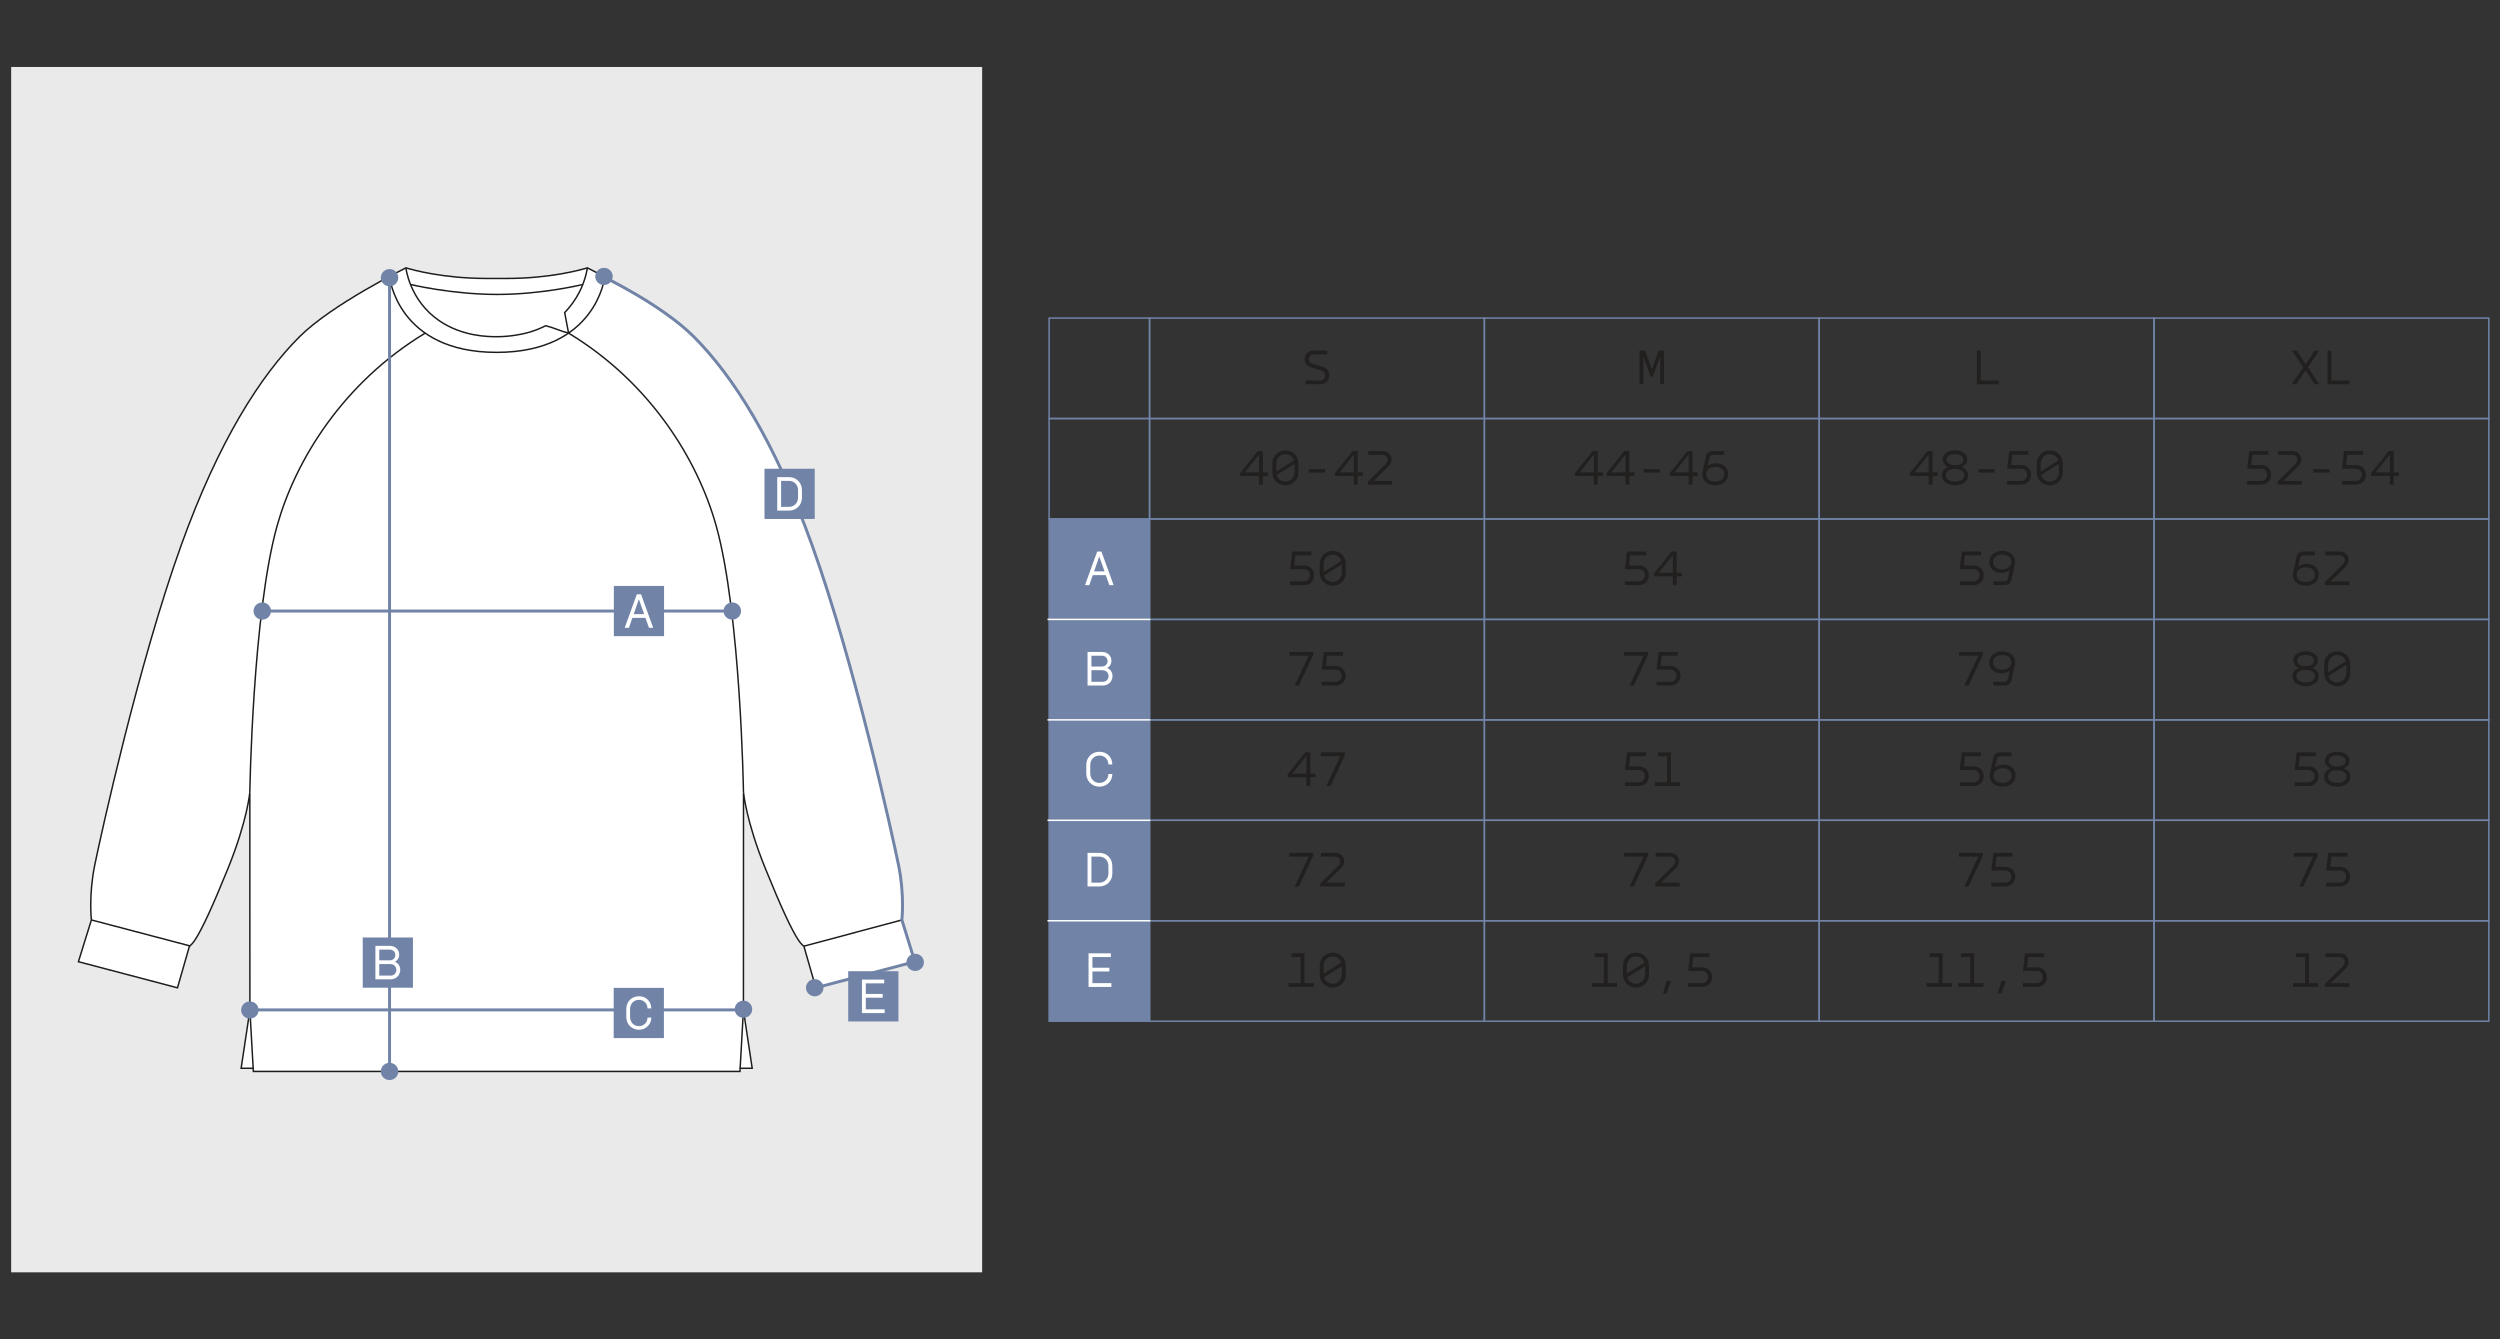 <?xml version="1.0" encoding="UTF-8"?> <svg xmlns="http://www.w3.org/2000/svg" id="_Слой_1" data-name="Слой_1" version="1.1" viewBox="0 0 1680 900"><rect x="0" y="0" width="1680" height="900" fill="#333333" stroke="none"/><defs><style> .st0 { fill: #221f1f; } .st1, .st2 { fill: #fff; } .st3 { stroke: #fff; } .st3, .st4, .st5, .st2, .st6 { stroke-miterlimit: 10; } .st3, .st4, .st5, .st6 { fill: none; } .st4, .st2 { stroke: #1d1d1b; } .st5, .st6 { stroke: #7184a8; } .st7 { fill: #7184a8; } .st8 { fill: #eaeaea; } .st6 { stroke-width: 2px; } </style></defs><rect class="st8" x="7.5" y="45" width="652.5" height="810"></rect><g><path class="st2" d="M606.1,618.2s1.88-16.76-2.25-36.85c-4.29-20.86-29.51-135.62-58.18-215.17-25.21-69.98-53.18-113.66-79.42-139.89-21.81-21.81-71.51-46.28-71.51-46.28-4.41,1.31-24.81,7.11-54.35,7.11h-13.27c-29.54,0-49.94-5.8-54.35-7.11,0,0-49.7,24.47-71.51,46.28-26.24,26.23-54.21,69.91-79.42,139.89-28.67,79.55-53.89,194.31-58.18,215.17-4.13,20.09-2.25,36.85-2.25,36.85l-8.71,28.07,66.56,17.54,8.04-27.98s1.65-1.07,3.39-3.66c4.96-7.38,11.93-22.5,22.51-48.55,13.02-32.02,14.69-51.27,14.69-51.27l.04,146.4-5.88,39.11h8.09l.12,2.14h327l.12-2.14h8.09l-5.88-39.11.04-146.4s1.67,19.25,14.69,51.27c10.58,26.05,17.55,41.17,22.51,48.55,1.75,2.59,3.39,3.66,3.39,3.66l8.04,27.98,66.56-17.54-8.71-28.07Z"></path><line class="st4" x1="61.4" y1="618.2" x2="127.96" y2="635.74"></line><path class="st4" d="M167.88,532.35s1.91-120.14,18.29-178.83c12.42-44.53,44.6-96.47,99.55-129.66"></path><path class="st4" d="M499.61,532.35s-1.91-120.14-18.29-178.83c-12.42-44.53-44.3-96.47-99.26-129.66"></path><path class="st4" d="M272.76,180s2.4,21.87,22.44,35.54c15.58,10.63,32.92,10.7,38.41,10.73,9.42.05,17.59-1.86,19.4-2.3,5.77-1.39,10.19-3.34,13.72-5.09,4.97,1.19,10.37,3.79,15.34,4.98l-2.6-13.79c3.14-3.3,7.13-8.2,10.35-14.77,2.9-5.91,4.25-11.27,4.91-15.3"></path><line class="st4" x1="167.93" y1="678.74" x2="499.57" y2="678.74"></line><line class="st4" x1="497.37" y1="717.86" x2="499.58" y2="678.75"></line><line class="st4" x1="170.13" y1="717.85" x2="167.93" y2="678.74"></line><line class="st4" x1="540.21" y1="635.83" x2="606.1" y2="618.2"></line><path class="st4" d="M261.74,185.71s4.97,51.08,72.01,51.08,72.66-50.73,72.66-50.73"></path><path class="st2" d="M275.85,191.17s27.71,6.69,58.22,6.69,57.57-6.69,57.57-6.69"></path></g><path class="st6" d="M548.21,663.78l66.56-17.54-8.71-28.07s1.88-16.76-2.25-36.85c-4.29-20.86-29.51-135.62-58.18-215.17-25.21-69.98-53.18-113.66-79.42-139.89-21.81-21.81-61.28-40.5-61.28-40.5"></path><line class="st6" x1="175.7" y1="410.62" x2="492.1" y2="410.62"></line><line class="st6" x1="261.78" y1="720.24" x2="261.78" y2="186.76"></line><ellipse class="st7" cx="261.78" cy="720" rx="5.88" ry="5.79"></ellipse><ellipse class="st7" cx="492.1" cy="410.62" rx="5.88" ry="5.79"></ellipse><ellipse class="st7" cx="547.5" cy="663.75" rx="5.88" ry="5.79"></ellipse><ellipse class="st7" cx="615" cy="646.71" rx="5.88" ry="5.79"></ellipse><ellipse class="st7" cx="405.88" cy="185.76" rx="5.88" ry="5.79"></ellipse><ellipse class="st7" cx="176.25" cy="410.62" rx="5.88" ry="5.79"></ellipse><line class="st6" x1="167.92" y1="678.65" x2="499.58" y2="678.65"></line><ellipse class="st7" cx="499.61" cy="678.21" rx="5.88" ry="5.79"></ellipse><ellipse class="st7" cx="167.92" cy="678.74" rx="5.88" ry="5.79"></ellipse><ellipse class="st7" cx="261.78" cy="186.6" rx="5.88" ry="5.79"></ellipse><g><rect class="st7" x="412.5" y="393.75" width="33.75" height="33.75"></rect><path class="st1" d="M433.74,415.19h-8.77l-2.32,6.68h-2.85l8.16-22.5h2.82l8.16,22.5h-2.85l-2.35-6.68ZM432.87,412.71l-3.46-9.81h-.17l-3.39,9.81h7.02Z"></path></g><g><rect class="st7" x="412.4" y="663.85" width="33.75" height="33.75"></rect><path class="st1" d="M420.87,683.47v-5.5c0-4.88,3.62-8.5,8.47-8.5s8.28,3.46,8.31,8.18h-2.52c-.03-3.33-2.55-5.75-5.79-5.75-3.39,0-5.92,2.59-5.92,6.08v5.5c0,3.49,2.52,6.08,5.92,6.08s5.75-2.52,5.79-5.75h2.55c0,4.62-3.62,8.18-8.34,8.18s-8.47-3.62-8.47-8.5Z"></path></g><g><rect class="st7" x="243.75" y="630" width="33.75" height="33.75"></rect><path class="st1" d="M262.05,635.62c3.46,0,6.21,2.42,6.21,5.94,0,2.05-.97,3.76-2.79,4.73v.1c2.22.91,3.49,2.89,3.49,5.37,0,3.56-2.75,6.35-6.48,6.35h-10.21v-22.5h9.77ZM261.95,645.36c2.12,0,3.73-1.54,3.73-3.59,0-2.15-1.68-3.63-3.73-3.63h-7.09v7.22h7.09ZM262.49,655.61c2.22,0,3.86-1.61,3.86-3.83s-1.71-3.93-3.96-3.93h-7.52v7.76h7.62Z"></path></g><g><rect class="st7" x="513.75" y="315" width="33.75" height="33.75"></rect><path class="st1" d="M538.9,329.32l.03,5.1c.03,4.84-3.63,8.7-8.73,8.7h-7.89v-22.5h7.89c5.11,0,8.7,3.86,8.7,8.7ZM524.9,323.14v17.46h5.31c3.59,0,6.08-2.79,6.08-6.18v-5.1c0-3.36-2.49-6.18-6.08-6.18h-5.31Z"></path></g><g><rect class="st7" x="570" y="652.66" width="33.75" height="33.75"></rect><path class="st1" d="M579.24,658.29h14.94v2.52h-12.36v7.12h11.35v2.52h-11.35v7.82h12.69v2.52h-15.28v-22.5Z"></path></g><rect class="st7" x="705" y="348.75" width="67.5" height="337.5"></rect><path class="st1" d="M731.51,640.62h15v2.53h-12.4v7.15h11.39v2.53h-11.39v7.85h12.74v2.53h-15.34v-22.58Z"></path><polygon class="st5" points="750 618.75 727.5 618.75 705 618.75 705 641.25 705 663.75 705 686.25 727.5 686.25 750 686.25 772.5 686.25 772.5 663.75 772.5 641.25 772.5 618.75 750 618.75"></polygon><g><path class="st0" d="M876.61,660.67h6.27v2.53h-16.99v-2.53h8.16v-17.53h-6.2v-2.53h8.76v20.06Z"></path><path class="st0" d="M895.62,663.64c-5.02,0-8.76-3.77-8.76-8.86v-5.73c0-5.09,3.74-8.86,8.76-8.86s8.73,3.77,8.73,8.86l.03,5.73c.03,5.09-3.74,8.86-8.76,8.86ZM901.38,646.89c-.81-2.49-3.03-4.18-5.76-4.18-3.47,0-6.1,2.7-6.1,6.34v5.26l11.86-7.42ZM895.62,661.11c3.47,0,6.1-2.7,6.1-6.34v-5.53l-11.93,7.48c.74,2.6,3,4.38,5.83,4.38Z"></path></g><g><path class="st0" d="M1080.38,660.67h6.27v2.53h-16.99v-2.53h8.16v-17.53h-6.2v-2.53h8.76v20.06Z"></path><path class="st0" d="M1099.39,663.64c-5.02,0-8.76-3.77-8.76-8.86v-5.73c0-5.09,3.74-8.86,8.76-8.86s8.73,3.77,8.73,8.86l.03,5.73c.03,5.09-3.74,8.86-8.76,8.86ZM1105.15,646.89c-.81-2.49-3.03-4.18-5.76-4.18-3.47,0-6.1,2.7-6.1,6.34v5.26l11.86-7.42ZM1099.39,661.11c3.47,0,6.1-2.7,6.1-6.34v-5.53l-11.93,7.48c.74,2.6,3,4.38,5.83,4.38Z"></path><path class="st0" d="M1119.94,667.62h-2.46l2.49-8.46h2.97l-3,8.46Z"></path><path class="st0" d="M1148.69,643.14h-10.75l-.78,6.88h6.61c4.28,0,6.74,3.13,6.74,6.57s-2.49,6.61-6.74,6.61h-9.37v-2.53h9.3c2.53,0,4.08-1.89,4.11-4.08.03-2.16-1.52-4.11-4.11-4.11h-9.27l1.35-11.86h12.91v2.53Z"></path></g><g><path class="st0" d="M1551.61,660.67h6.27v2.53h-16.99v-2.53h8.16v-17.53h-6.2v-2.53h8.76v20.06Z"></path><path class="st0" d="M1574.43,649.25c2.26-2.22,1.52-6.1-2.36-6.1h-9.44v-2.53h9.51c6.37,0,7.85,6.57,4.04,10.28l-9.94,9.77h12.47v2.53h-16.42v-1.96l12.13-12Z"></path></g><polygon class="st5" points="972.5 618.75 947.5 618.75 922.5 618.75 897.5 618.75 872.5 618.75 847.5 618.75 822.5 618.75 797.5 618.75 772.5 618.75 772.5 641.25 772.5 663.75 772.5 686.25 797.5 686.25 822.5 686.25 847.5 686.25 872.5 686.25 897.5 686.25 922.5 686.25 947.5 686.25 972.5 686.25 997.5 686.25 997.5 663.75 997.5 641.25 997.5 618.75 972.5 618.75"></polygon><polygon class="st5" points="1197.5 618.75 1172.5 618.75 1147.5 618.75 1122.5 618.75 1097.5 618.75 1072.5 618.75 1047.5 618.75 1022.5 618.75 997.5 618.75 997.5 641.25 997.5 663.75 997.5 686.25 1022.5 686.25 1047.5 686.25 1072.5 686.25 1097.5 686.25 1122.5 686.25 1147.5 686.25 1172.5 686.25 1197.5 686.25 1222.5 686.25 1222.5 663.75 1222.5 641.25 1222.5 618.75 1197.5 618.75"></polygon><polygon class="st5" points="1422.5 618.75 1397.5 618.75 1372.5 618.75 1347.5 618.75 1322.5 618.75 1297.5 618.75 1272.5 618.75 1247.5 618.75 1222.5 618.75 1222.5 641.25 1222.5 663.75 1222.5 686.25 1247.5 686.25 1272.5 686.25 1297.5 686.25 1322.5 686.25 1347.5 686.25 1372.5 686.25 1397.5 686.25 1422.5 686.25 1447.5 686.25 1447.5 663.75 1447.5 641.25 1447.5 618.75 1422.5 618.75"></polygon><polygon class="st5" points="1647.5 618.75 1622.5 618.75 1597.5 618.75 1572.5 618.75 1547.5 618.75 1522.5 618.75 1497.5 618.75 1472.5 618.75 1447.5 618.75 1447.5 641.25 1447.5 663.75 1447.5 686.25 1472.5 686.25 1497.5 686.25 1522.5 686.25 1547.5 686.25 1572.5 686.25 1597.5 686.25 1622.5 686.25 1647.5 686.25 1672.5 686.25 1672.5 663.75 1672.5 641.25 1672.5 618.75 1647.5 618.75"></polygon><path class="st0" d="M1101.74,235.62h3.71l4.58,12.67,4.55-12.67h3.67v22.58h-2.6v-18.44h-.1l-4.79,13.25h-1.55l-4.79-13.28h-.1v18.47h-2.6v-22.58Z"></path><path class="st0" d="M1331.03,235.62v20.06h12.07v2.53h-14.66v-22.58h2.6Z"></path><polygon class="st5" points="972.5 213.75 947.5 213.75 922.5 213.75 897.5 213.75 872.5 213.75 847.5 213.75 822.5 213.75 797.5 213.75 772.5 213.75 772.5 236.25 772.5 258.75 772.5 281.25 797.5 281.25 822.5 281.25 847.5 281.25 872.5 281.25 897.5 281.25 922.5 281.25 947.5 281.25 972.5 281.25 997.5 281.25 997.5 258.75 997.5 236.25 997.5 213.75 972.5 213.75"></polygon><polygon class="st5" points="1197.5 213.75 1172.5 213.75 1147.5 213.75 1122.5 213.75 1097.5 213.75 1072.5 213.75 1047.5 213.75 1022.5 213.75 997.5 213.75 997.5 236.25 997.5 258.75 997.5 281.25 1022.5 281.25 1047.5 281.25 1072.5 281.25 1097.5 281.25 1122.5 281.25 1147.5 281.25 1172.5 281.25 1197.5 281.25 1222.5 281.25 1222.5 258.75 1222.5 236.25 1222.5 213.75 1197.5 213.75"></polygon><polygon class="st5" points="1422.5 213.75 1397.5 213.75 1372.5 213.75 1347.5 213.75 1322.5 213.75 1297.5 213.75 1272.5 213.75 1247.5 213.75 1222.5 213.75 1222.5 236.25 1222.5 258.75 1222.5 281.25 1247.5 281.25 1272.5 281.25 1297.5 281.25 1322.5 281.25 1347.5 281.25 1372.5 281.25 1397.5 281.25 1422.5 281.25 1447.5 281.25 1447.5 258.75 1447.5 236.25 1447.5 213.75 1422.5 213.75"></polygon><polygon class="st5" points="1647.5 213.75 1622.5 213.75 1597.5 213.75 1572.5 213.75 1547.5 213.75 1522.5 213.75 1497.5 213.75 1472.5 213.75 1447.5 213.75 1447.5 236.25 1447.5 258.75 1447.5 281.25 1472.5 281.25 1497.5 281.25 1522.5 281.25 1547.5 281.25 1572.5 281.25 1597.5 281.25 1622.5 281.25 1647.5 281.25 1672.5 281.25 1672.5 258.75 1672.5 236.25 1672.5 213.75 1647.5 213.75"></polygon><g><path class="st0" d="M1073.68,317.44h3.47v2.39h-3.47v5.86h-2.6v-5.86h-12.71v-1.82l11.86-14.9h3.44v14.33ZM1071.08,317.44v-12.03l-9.54,12.03h9.54Z"></path><path class="st0" d="M1094.91,317.44h3.47v2.39h-3.47v5.86h-2.6v-5.86h-12.71v-1.82l11.86-14.9h3.44v14.33ZM1092.31,317.44v-12.03l-9.54,12.03h9.54Z"></path><path class="st0" d="M1115.46,315.25v2.33h-10.92v-2.33h10.92Z"></path><path class="st0" d="M1137.37,317.44h3.47v2.39h-3.47v5.86h-2.59v-5.86h-12.71v-1.82l11.87-14.9h3.44v14.33ZM1134.77,317.44v-12.03l-9.54,12.03h9.54Z"></path><path class="st0" d="M1144.14,317.04l2.22-10.31c.47-2.22,1.96-3.61,4.89-3.61h7.38v2.53h-7.35c-1.31,0-2.19.51-2.49,1.82l-1.28,5.66h.1c1.48-1.15,3.47-1.79,5.43-1.79,4.96-.03,8.26,2.86,8.26,7.31s-3.64,7.45-8.63,7.45c-5.29,0-8.73-2.97-8.73-7.38,0-.57.07-1.15.2-1.69ZM1152.67,323.61c3.61,0,6.03-1.92,6.03-4.96s-2.46-4.89-6.07-4.89-6.13,1.85-6.13,4.96,2.26,4.89,6.17,4.89Z"></path></g><path class="st0" d="M891.91,235.62v2.53h-9.24c-2.06,0-3.2,1.55-3.2,3.13,0,1.25.74,2.56,2.39,3.07l6.88,2.09c3.13.98,4.58,3.37,4.58,5.76,0,3-2.16,6-6.1,6h-9.84v-2.53h9.74c2.16,0,3.37-1.72,3.37-3.4,0-1.31-.78-2.76-2.53-3.3l-6.91-2.09c-3-.91-4.38-3.2-4.38-5.53,0-2.86,2.06-5.73,5.87-5.73h9.37Z"></path><g><path class="st0" d="M848.68,317.44h3.47v2.39h-3.47v5.86h-2.6v-5.86h-12.71v-1.82l11.86-14.9h3.44v14.33ZM846.08,317.44v-12.03l-9.54,12.03h9.54Z"></path><path class="st0" d="M863.77,326.14c-5.02,0-8.76-3.77-8.76-8.86v-5.73c0-5.09,3.74-8.86,8.76-8.86s8.73,3.77,8.73,8.86l.03,5.73c.03,5.09-3.74,8.86-8.76,8.86ZM869.54,309.39c-.81-2.49-3.03-4.18-5.76-4.18-3.47,0-6.1,2.7-6.1,6.34v5.26l11.86-7.42ZM863.77,323.61c3.47,0,6.1-2.7,6.1-6.34v-5.53l-11.93,7.48c.74,2.6,3,4.38,5.83,4.38Z"></path><path class="st0" d="M890.46,315.25v2.33h-10.92v-2.33h10.92Z"></path><path class="st0" d="M912.37,317.44h3.47v2.39h-3.47v5.86h-2.59v-5.86h-12.71v-1.82l11.87-14.9h3.44v14.33ZM909.77,317.44v-12.03l-9.54,12.03h9.54Z"></path><path class="st0" d="M931.27,311.75c2.26-2.22,1.52-6.1-2.36-6.1h-9.44v-2.53h9.51c6.37,0,7.85,6.57,4.04,10.28l-9.94,9.77h12.47v2.53h-16.42v-1.96l12.13-12Z"></path></g><g><path class="st0" d="M1298.68,317.44h3.47v2.39h-3.47v5.86h-2.6v-5.86h-12.71v-1.82l11.86-14.9h3.44v14.33ZM1296.08,317.44v-12.03l-9.54,12.03h9.54Z"></path><path class="st0" d="M1309.29,313.87v-.07c-2.43-.91-3.78-2.8-3.78-5.06,0-3.88,3.64-6.07,8.22-6.07s8.29,2.16,8.29,6.07c0,2.26-1.35,4.15-3.81,5.06v.07c2.7.88,4.38,2.87,4.38,5.56,0,4.21-3.94,6.67-8.86,6.67s-8.8-2.49-8.8-6.67c0-2.56,1.55-4.62,4.35-5.56ZM1313.74,323.61c3.57,0,6.27-1.55,6.27-4.28s-2.73-4.21-6.27-4.21-6.2,1.48-6.2,4.21,2.76,4.28,6.2,4.28ZM1313.77,312.62c3.17,0,5.66-1.28,5.66-3.71s-2.43-3.74-5.7-3.74-5.63,1.31-5.63,3.74,2.49,3.67,5.66,3.71Z"></path><path class="st0" d="M1340.46,315.25v2.33h-10.92v-2.33h10.92Z"></path><path class="st0" d="M1363.08,305.64h-10.75l-.78,6.88h6.61c4.28,0,6.74,3.13,6.74,6.57s-2.49,6.61-6.74,6.61h-9.37v-2.53h9.3c2.53,0,4.08-1.89,4.11-4.08.03-2.16-1.52-4.11-4.11-4.11h-9.27l1.35-11.86h12.91v2.53Z"></path><path class="st0" d="M1377.46,326.14c-5.02,0-8.76-3.77-8.76-8.86v-5.73c0-5.09,3.74-8.86,8.76-8.86s8.73,3.77,8.73,8.86l.03,5.73c.03,5.09-3.74,8.86-8.76,8.86ZM1383.23,309.39c-.81-2.49-3.03-4.18-5.76-4.18-3.47,0-6.1,2.7-6.1,6.34v5.26l11.87-7.42ZM1377.46,323.61c3.47,0,6.1-2.7,6.1-6.34v-5.53l-11.93,7.48c.74,2.6,3,4.38,5.83,4.38Z"></path></g><polygon class="st5" points="972.5 281.25 947.5 281.25 922.5 281.25 897.5 281.25 872.5 281.25 847.5 281.25 822.5 281.25 797.5 281.25 772.5 281.25 772.5 303.75 772.5 326.25 772.5 348.75 797.5 348.75 822.5 348.75 847.5 348.75 872.5 348.75 897.5 348.75 922.5 348.75 947.5 348.75 972.5 348.75 997.5 348.75 997.5 326.25 997.5 303.75 997.5 281.25 972.5 281.25"></polygon><polygon class="st5" points="1197.5 281.25 1172.5 281.25 1147.5 281.25 1122.5 281.25 1097.5 281.25 1072.5 281.25 1047.5 281.25 1022.5 281.25 997.5 281.25 997.5 303.75 997.5 326.25 997.5 348.75 1022.5 348.75 1047.5 348.75 1072.5 348.75 1097.5 348.75 1122.5 348.75 1147.5 348.75 1172.5 348.75 1197.5 348.75 1222.5 348.75 1222.5 326.25 1222.5 303.75 1222.5 281.25 1197.5 281.25"></polygon><polygon class="st5" points="1422.5 281.25 1397.5 281.25 1372.5 281.25 1347.5 281.25 1322.5 281.25 1297.5 281.25 1272.5 281.25 1247.5 281.25 1222.5 281.25 1222.5 303.75 1222.5 326.25 1222.5 348.75 1247.5 348.75 1272.5 348.75 1297.5 348.75 1322.5 348.75 1347.5 348.75 1372.5 348.75 1397.5 348.75 1422.5 348.75 1447.5 348.75 1447.5 326.25 1447.5 303.75 1447.5 281.25 1422.5 281.25"></polygon><polygon class="st5" points="1647.5 281.25 1622.5 281.25 1597.5 281.25 1572.5 281.25 1547.5 281.25 1522.5 281.25 1497.5 281.25 1472.5 281.25 1447.5 281.25 1447.5 303.75 1447.5 326.25 1447.5 348.75 1472.5 348.75 1497.5 348.75 1522.5 348.75 1547.5 348.75 1572.5 348.75 1597.5 348.75 1622.5 348.75 1647.5 348.75 1672.5 348.75 1672.5 326.25 1672.5 303.75 1672.5 281.25 1647.5 281.25"></polygon><g><path class="st0" d="M880.52,519.94h3.47v2.39h-3.47v5.86h-2.6v-5.86h-12.71v-1.82l11.86-14.9h3.44v14.33ZM877.93,519.94v-12.03l-9.54,12.03h9.54Z"></path><path class="st0" d="M894.1,528.2h-2.86l9.44-20.06h-13.04v-2.53h16.08v1.96l-9.61,20.63Z"></path></g><g><path class="st0" d="M1106.23,508.14h-10.75l-.77,6.88h6.61c4.28,0,6.74,3.13,6.74,6.57s-2.49,6.61-6.74,6.61h-9.37v-2.53h9.3c2.53,0,4.08-1.89,4.11-4.08.03-2.16-1.52-4.11-4.11-4.11h-9.27l1.35-11.86h12.91v2.53Z"></path><path class="st0" d="M1122.84,525.67h6.27v2.53h-16.99v-2.53h8.16v-17.53h-6.2v-2.53h8.76v20.06Z"></path></g><g><path class="st0" d="M1556.23,508.14h-10.75l-.77,6.88h6.61c4.28,0,6.74,3.13,6.74,6.57s-2.49,6.61-6.74,6.61h-9.37v-2.53h9.3c2.53,0,4.08-1.89,4.11-4.08.03-2.16-1.52-4.11-4.11-4.11h-9.27l1.35-11.86h12.91v2.53Z"></path><path class="st0" d="M1566.13,516.37v-.07c-2.43-.91-3.78-2.8-3.78-5.06,0-3.88,3.64-6.07,8.22-6.07s8.29,2.16,8.29,6.07c0,2.26-1.35,4.15-3.81,5.06v.07c2.7.88,4.38,2.87,4.38,5.56,0,4.21-3.94,6.67-8.86,6.67s-8.8-2.49-8.8-6.67c0-2.56,1.55-4.62,4.35-5.56ZM1570.58,526.11c3.57,0,6.27-1.55,6.27-4.28s-2.73-4.21-6.27-4.21-6.2,1.48-6.2,4.21,2.76,4.28,6.2,4.28ZM1570.62,515.12c3.17,0,5.66-1.28,5.66-3.71s-2.43-3.74-5.7-3.74-5.63,1.31-5.63,3.74,2.49,3.67,5.66,3.71Z"></path></g><g><path class="st0" d="M1331.23,508.14h-10.75l-.78,6.88h6.61c4.28,0,6.74,3.13,6.74,6.57s-2.49,6.61-6.74,6.61h-9.37v-2.53h9.3c2.53,0,4.08-1.89,4.11-4.08.03-2.16-1.52-4.11-4.11-4.11h-9.27l1.35-11.86h12.91v2.53Z"></path><path class="st0" d="M1337.29,519.54l2.22-10.31c.47-2.22,1.96-3.61,4.89-3.61h7.38v2.53h-7.35c-1.31,0-2.19.51-2.5,1.82l-1.28,5.66h.1c1.48-1.15,3.47-1.79,5.43-1.79,4.96-.03,8.26,2.86,8.26,7.31s-3.64,7.45-8.63,7.45c-5.29,0-8.73-2.97-8.73-7.38,0-.57.07-1.15.2-1.69ZM1345.82,526.11c3.61,0,6.03-1.92,6.03-4.96s-2.46-4.89-6.07-4.89-6.13,1.85-6.13,4.96,2.26,4.89,6.17,4.89Z"></path></g><polygon class="st5" points="972.5 483.75 947.5 483.75 922.5 483.75 897.5 483.75 872.5 483.75 847.5 483.75 822.5 483.75 797.5 483.75 772.5 483.75 772.5 506.25 772.5 528.75 772.5 551.25 797.5 551.25 822.5 551.25 847.5 551.25 872.5 551.25 897.5 551.25 922.5 551.25 947.5 551.25 972.5 551.25 997.5 551.25 997.5 528.75 997.5 506.25 997.5 483.75 972.5 483.75"></polygon><polygon class="st5" points="1197.5 483.75 1172.5 483.75 1147.5 483.75 1122.5 483.75 1097.5 483.75 1072.5 483.75 1047.5 483.75 1022.5 483.75 997.5 483.75 997.5 506.25 997.5 528.75 997.5 551.25 1022.5 551.25 1047.5 551.25 1072.5 551.25 1097.5 551.25 1122.5 551.25 1147.5 551.25 1172.5 551.25 1197.5 551.25 1222.5 551.25 1222.5 528.75 1222.5 506.25 1222.5 483.75 1197.5 483.75"></polygon><polygon class="st5" points="1422.5 483.75 1397.5 483.75 1372.5 483.75 1347.5 483.75 1322.5 483.75 1297.5 483.75 1272.5 483.75 1247.5 483.75 1222.5 483.75 1222.5 506.25 1222.5 528.75 1222.5 551.25 1247.5 551.25 1272.5 551.25 1297.5 551.25 1322.5 551.25 1347.5 551.25 1372.5 551.25 1397.5 551.25 1422.5 551.25 1447.5 551.25 1447.5 528.75 1447.5 506.25 1447.5 483.75 1422.5 483.75"></polygon><polygon class="st5" points="1647.5 483.75 1622.5 483.75 1597.5 483.75 1572.5 483.75 1547.5 483.75 1522.5 483.75 1497.5 483.75 1472.5 483.75 1447.5 483.75 1447.5 506.25 1447.5 528.75 1447.5 551.25 1472.5 551.25 1497.5 551.25 1522.5 551.25 1547.5 551.25 1572.5 551.25 1597.5 551.25 1622.5 551.25 1647.5 551.25 1672.5 551.25 1672.5 528.75 1672.5 506.25 1672.5 483.75 1647.5 483.75"></polygon><g><path class="st0" d="M872.87,595.7h-2.86l9.44-20.06h-13.04v-2.53h16.08v1.96l-9.61,20.63Z"></path><path class="st0" d="M899.43,581.75c2.26-2.22,1.52-6.1-2.36-6.1h-9.44v-2.53h9.51c6.37,0,7.85,6.57,4.04,10.28l-9.94,9.77h12.47v2.53h-16.42v-1.96l12.13-12Z"></path></g><g><path class="st0" d="M1097.87,595.7h-2.86l9.44-20.06h-13.04v-2.53h16.08v1.96l-9.61,20.63Z"></path><path class="st0" d="M1124.43,581.75c2.26-2.22,1.52-6.1-2.36-6.1h-9.44v-2.53h9.51c6.37,0,7.85,6.57,4.04,10.28l-9.94,9.77h12.47v2.53h-16.42v-1.96l12.13-12Z"></path></g><g><path class="st0" d="M1547.87,595.7h-2.86l9.44-20.06h-13.04v-2.53h16.08v1.96l-9.61,20.63Z"></path><path class="st0" d="M1577.46,575.64h-10.75l-.77,6.88h6.61c4.28,0,6.74,3.13,6.74,6.57s-2.49,6.61-6.74,6.61h-9.37v-2.53h9.3c2.53,0,4.08-1.89,4.11-4.08.03-2.16-1.52-4.11-4.11-4.11h-9.27l1.35-11.86h12.91v2.53Z"></path></g><polygon class="st5" points="972.5 551.25 947.5 551.25 922.5 551.25 897.5 551.25 872.5 551.25 847.5 551.25 822.5 551.25 797.5 551.25 772.5 551.25 772.5 573.75 772.5 596.25 772.5 618.75 797.5 618.75 822.5 618.75 847.5 618.75 872.5 618.75 897.5 618.75 922.5 618.75 947.5 618.75 972.5 618.75 997.5 618.75 997.5 596.25 997.5 573.75 997.5 551.25 972.5 551.25"></polygon><polygon class="st5" points="1197.5 551.25 1172.5 551.25 1147.5 551.25 1122.5 551.25 1097.5 551.25 1072.5 551.25 1047.5 551.25 1022.5 551.25 997.5 551.25 997.5 573.75 997.5 596.25 997.5 618.75 1022.5 618.75 1047.5 618.75 1072.5 618.75 1097.5 618.75 1122.5 618.75 1147.5 618.75 1172.5 618.75 1197.5 618.75 1222.5 618.75 1222.5 596.25 1222.5 573.75 1222.5 551.25 1197.5 551.25"></polygon><polygon class="st5" points="1422.5 551.25 1397.5 551.25 1372.5 551.25 1347.5 551.25 1322.5 551.25 1297.5 551.25 1272.5 551.25 1247.5 551.25 1222.5 551.25 1222.5 573.75 1222.5 596.25 1222.5 618.75 1247.5 618.75 1272.5 618.75 1297.5 618.75 1322.5 618.75 1347.5 618.75 1372.5 618.75 1397.5 618.75 1422.5 618.75 1447.5 618.75 1447.5 596.25 1447.5 573.75 1447.5 551.25 1422.5 551.25"></polygon><polygon class="st5" points="1647.5 551.25 1622.5 551.25 1597.5 551.25 1572.5 551.25 1547.5 551.25 1522.5 551.25 1497.5 551.25 1472.5 551.25 1447.5 551.25 1447.5 573.75 1447.5 596.25 1447.5 618.75 1472.5 618.75 1497.5 618.75 1522.5 618.75 1547.5 618.75 1572.5 618.75 1597.5 618.75 1622.5 618.75 1647.5 618.75 1672.5 618.75 1672.5 596.25 1672.5 573.75 1672.5 551.25 1647.5 551.25"></polygon><g><path class="st0" d="M881.23,373.14h-10.75l-.77,6.88h6.61c4.28,0,6.74,3.13,6.74,6.57s-2.49,6.61-6.74,6.61h-9.37v-2.53h9.3c2.53,0,4.08-1.89,4.11-4.08.03-2.16-1.52-4.11-4.11-4.11h-9.27l1.35-11.86h12.91v2.53Z"></path><path class="st0" d="M895.62,393.64c-5.02,0-8.76-3.77-8.76-8.86v-5.73c0-5.09,3.74-8.86,8.76-8.86s8.73,3.77,8.73,8.86l.03,5.73c.03,5.09-3.74,8.86-8.76,8.86ZM901.38,376.89c-.81-2.49-3.03-4.18-5.76-4.18-3.47,0-6.1,2.7-6.1,6.34v5.26l11.86-7.42ZM895.62,391.11c3.47,0,6.1-2.7,6.1-6.34v-5.53l-11.93,7.48c.74,2.6,3,4.38,5.83,4.38Z"></path></g><g><path class="st0" d="M1106.23,373.14h-10.75l-.77,6.88h6.61c4.28,0,6.74,3.13,6.74,6.57s-2.49,6.61-6.74,6.61h-9.37v-2.53h9.3c2.53,0,4.08-1.89,4.11-4.08.03-2.16-1.52-4.11-4.11-4.11h-9.27l1.35-11.86h12.91v2.53Z"></path><path class="st0" d="M1126.75,384.94h3.47v2.39h-3.47v5.86h-2.6v-5.86h-12.71v-1.82l11.86-14.9h3.44v14.33ZM1124.16,384.94v-12.03l-9.54,12.03h9.54Z"></path></g><g><path class="st0" d="M1541.06,384.54l2.22-10.31c.47-2.22,1.96-3.61,4.89-3.61h7.38v2.53h-7.35c-1.31,0-2.19.51-2.49,1.82l-1.28,5.66h.1c1.48-1.15,3.47-1.79,5.43-1.79,4.96-.03,8.26,2.86,8.26,7.31s-3.64,7.45-8.63,7.45c-5.29,0-8.73-2.97-8.73-7.38,0-.57.07-1.15.2-1.69ZM1549.59,391.11c3.61,0,6.03-1.92,6.03-4.96s-2.46-4.89-6.07-4.89-6.13,1.85-6.13,4.96,2.26,4.89,6.17,4.89Z"></path><path class="st0" d="M1574.43,379.25c2.26-2.22,1.52-6.1-2.36-6.1h-9.44v-2.53h9.51c6.37,0,7.85,6.57,4.04,10.28l-9.94,9.77h12.47v2.53h-16.42v-1.96l12.13-12Z"></path></g><polygon class="st5" points="972.5 348.75 947.5 348.75 922.5 348.75 897.5 348.75 872.5 348.75 847.5 348.75 822.5 348.75 797.5 348.75 772.5 348.75 772.5 371.25 772.5 393.75 772.5 416.25 797.5 416.25 822.5 416.25 847.5 416.25 872.5 416.25 897.5 416.25 922.5 416.25 947.5 416.25 972.5 416.25 997.5 416.25 997.5 393.75 997.5 371.25 997.5 348.75 972.5 348.75"></polygon><polygon class="st5" points="1197.5 348.75 1172.5 348.75 1147.5 348.75 1122.5 348.75 1097.5 348.75 1072.5 348.75 1047.5 348.75 1022.5 348.75 997.5 348.75 997.5 371.25 997.5 393.75 997.5 416.25 1022.5 416.25 1047.5 416.25 1072.5 416.25 1097.5 416.25 1122.5 416.25 1147.5 416.25 1172.5 416.25 1197.5 416.25 1222.5 416.25 1222.5 393.75 1222.5 371.25 1222.5 348.75 1197.5 348.75"></polygon><polygon class="st5" points="1422.5 348.75 1397.5 348.75 1372.5 348.75 1347.5 348.75 1322.5 348.75 1297.5 348.75 1272.5 348.75 1247.5 348.75 1222.5 348.75 1222.5 371.25 1222.5 393.75 1222.5 416.25 1247.5 416.25 1272.5 416.25 1297.5 416.25 1322.5 416.25 1347.5 416.25 1372.5 416.25 1397.5 416.25 1422.5 416.25 1447.5 416.25 1447.5 393.75 1447.5 371.25 1447.5 348.75 1422.5 348.75"></polygon><polygon class="st5" points="1647.5 348.75 1622.5 348.75 1597.5 348.75 1572.5 348.75 1547.5 348.75 1522.5 348.75 1497.5 348.75 1472.5 348.75 1447.5 348.75 1447.5 371.25 1447.5 393.75 1447.5 416.25 1472.5 416.25 1497.5 416.25 1522.5 416.25 1547.5 416.25 1572.5 416.25 1597.5 416.25 1622.5 416.25 1647.5 416.25 1672.5 416.25 1672.5 393.75 1672.5 371.25 1672.5 348.75 1647.5 348.75"></polygon><g><path class="st0" d="M872.87,460.7h-2.86l9.44-20.06h-13.04v-2.53h16.08v1.96l-9.61,20.63Z"></path><path class="st0" d="M902.46,440.64h-10.75l-.77,6.88h6.61c4.28,0,6.74,3.13,6.74,6.57s-2.49,6.61-6.74,6.61h-9.37v-2.53h9.3c2.53,0,4.08-1.89,4.11-4.08.03-2.16-1.52-4.11-4.11-4.11h-9.27l1.35-11.86h12.91v2.53Z"></path></g><g><path class="st0" d="M1097.87,460.7h-2.86l9.44-20.06h-13.04v-2.53h16.08v1.96l-9.61,20.63Z"></path><path class="st0" d="M1127.46,440.64h-10.75l-.77,6.88h6.61c4.28,0,6.74,3.13,6.74,6.57s-2.49,6.61-6.74,6.61h-9.37v-2.53h9.3c2.53,0,4.08-1.89,4.11-4.08.03-2.16-1.52-4.11-4.11-4.11h-9.27l1.35-11.86h12.91v2.53Z"></path></g><g><path class="st0" d="M1544.9,448.87v-.07c-2.43-.91-3.78-2.8-3.78-5.06,0-3.88,3.64-6.07,8.22-6.07s8.29,2.16,8.29,6.07c0,2.26-1.35,4.15-3.81,5.06v.07c2.7.88,4.38,2.87,4.38,5.56,0,4.21-3.94,6.67-8.86,6.67s-8.8-2.49-8.8-6.67c0-2.56,1.55-4.62,4.35-5.56ZM1549.35,458.61c3.57,0,6.27-1.55,6.27-4.28s-2.73-4.21-6.27-4.21-6.2,1.48-6.2,4.21,2.76,4.28,6.2,4.28ZM1549.39,447.62c3.17,0,5.66-1.28,5.66-3.71s-2.43-3.74-5.7-3.74-5.63,1.31-5.63,3.74,2.49,3.67,5.66,3.71Z"></path><path class="st0" d="M1570.62,461.14c-5.02,0-8.76-3.77-8.76-8.86v-5.73c0-5.09,3.74-8.86,8.76-8.86s8.73,3.77,8.73,8.86l.03,5.73c.03,5.09-3.74,8.86-8.76,8.86ZM1576.38,444.39c-.81-2.49-3.03-4.18-5.76-4.18-3.47,0-6.1,2.7-6.1,6.34v5.26l11.86-7.42ZM1570.62,458.61c3.47,0,6.1-2.7,6.1-6.34v-5.53l-11.93,7.48c.74,2.6,3,4.38,5.83,4.38Z"></path></g><g><path class="st0" d="M1305.38,660.67h6.27v2.53h-16.99v-2.53h8.16v-17.53h-6.2v-2.53h8.76v20.06Z"></path><path class="st0" d="M1326.61,660.67h6.27v2.53h-16.99v-2.53h8.16v-17.53h-6.2v-2.53h8.76v20.06Z"></path><path class="st0" d="M1344.94,667.62h-2.46l2.49-8.46h2.97l-3,8.46Z"></path><path class="st0" d="M1373.69,643.14h-10.75l-.78,6.88h6.61c4.28,0,6.74,3.13,6.74,6.57s-2.49,6.61-6.74,6.61h-9.37v-2.53h9.3c2.53,0,4.08-1.89,4.11-4.08.03-2.16-1.52-4.11-4.11-4.11h-9.27l1.35-11.86h12.91v2.53Z"></path></g><g><path class="st0" d="M1549.39,244.78h.07l5.97-9.17h2.97l-7.42,11.12,7.65,11.46h-3.2l-6.03-9.3h-.1l-6.07,9.3h-3.17l7.62-11.33-7.45-11.26h3.2l5.97,9.17Z"></path><path class="st0" d="M1566.64,235.62v20.06h12.07v2.53h-14.66v-22.58h2.6Z"></path></g><g><path class="st0" d="M1524.38,305.64h-10.75l-.77,6.88h6.61c4.28,0,6.74,3.13,6.74,6.57s-2.49,6.61-6.74,6.61h-9.37v-2.53h9.3c2.53,0,4.08-1.89,4.11-4.08.03-2.16-1.52-4.11-4.11-4.11h-9.27l1.35-11.86h12.91v2.53Z"></path><path class="st0" d="M1542.58,311.75c2.26-2.22,1.52-6.1-2.36-6.1h-9.44v-2.53h9.51c6.37,0,7.85,6.57,4.04,10.28l-9.94,9.77h12.47v2.53h-16.42v-1.96l12.13-12Z"></path><path class="st0" d="M1565.46,315.25v2.33h-10.92v-2.33h10.92Z"></path><path class="st0" d="M1588.08,305.64h-10.75l-.78,6.88h6.61c4.28,0,6.74,3.13,6.74,6.57s-2.49,6.61-6.74,6.61h-9.37v-2.53h9.3c2.53,0,4.08-1.89,4.11-4.08.03-2.16-1.52-4.11-4.11-4.11h-9.27l1.35-11.86h12.91v2.53Z"></path><path class="st0" d="M1608.6,317.44h3.47v2.39h-3.47v5.86h-2.59v-5.86h-12.71v-1.82l11.87-14.9h3.44v14.33ZM1606,317.44v-12.03l-9.54,12.03h9.54Z"></path></g><g><path class="st0" d="M1322.87,595.7h-2.86l9.44-20.06h-13.04v-2.53h16.08v1.96l-9.61,20.63Z"></path><path class="st0" d="M1352.46,575.64h-10.75l-.77,6.88h6.61c4.28,0,6.74,3.13,6.74,6.57s-2.49,6.61-6.74,6.61h-9.37v-2.53h9.3c2.53,0,4.08-1.89,4.11-4.08.03-2.16-1.52-4.11-4.11-4.11h-9.27l1.35-11.86h12.91v2.53Z"></path></g><g><path class="st0" d="M1331.23,373.14h-10.75l-.77,6.88h6.61c4.28,0,6.74,3.13,6.74,6.57s-2.49,6.61-6.74,6.61h-9.37v-2.53h9.3c2.53,0,4.08-1.89,4.11-4.08.03-2.16-1.52-4.11-4.11-4.11h-9.27l1.35-11.86h12.91v2.53Z"></path><path class="st0" d="M1353.94,379.28l-2.22,10.31c-.47,2.22-1.96,3.61-4.89,3.61h-7.38v-2.53h7.35c1.31,0,2.19-.51,2.49-1.82l1.28-5.66h-.1c-1.48,1.15-3.47,1.79-5.43,1.79-4.95.03-8.26-2.86-8.26-7.31s3.64-7.45,8.63-7.45c5.29,0,8.73,2.97,8.73,7.38,0,.57-.07,1.15-.2,1.69ZM1345.42,372.71c-3.61,0-6.03,1.92-6.03,4.96s2.46,4.89,6.07,4.89,6.13-1.85,6.13-4.95-2.26-4.89-6.17-4.89Z"></path></g><g><path class="st0" d="M1322.87,460.7h-2.86l9.44-20.06h-13.04v-2.53h16.08v1.96l-9.61,20.63Z"></path><path class="st0" d="M1353.94,446.78l-2.22,10.31c-.47,2.22-1.96,3.61-4.89,3.61h-7.38v-2.53h7.35c1.31,0,2.19-.51,2.49-1.82l1.28-5.66h-.1c-1.48,1.15-3.47,1.79-5.43,1.79-4.95.03-8.26-2.86-8.26-7.31s3.64-7.45,8.63-7.45c5.29,0,8.73,2.97,8.73,7.38,0,.57-.07,1.15-.2,1.69ZM1345.42,440.21c-3.61,0-6.03,1.92-6.03,4.96s2.46,4.89,6.07,4.89,6.13-1.85,6.13-4.95-2.26-4.89-6.17-4.89Z"></path></g><polygon class="st5" points="972.5 416.25 947.5 416.25 922.5 416.25 897.5 416.25 872.5 416.25 847.5 416.25 822.5 416.25 797.5 416.25 772.5 416.25 772.5 438.75 772.5 461.25 772.5 483.75 797.5 483.75 822.5 483.75 847.5 483.75 872.5 483.75 897.5 483.75 922.5 483.75 947.5 483.75 972.5 483.75 997.5 483.75 997.5 461.25 997.5 438.75 997.5 416.25 972.5 416.25"></polygon><polygon class="st5" points="1197.5 416.25 1172.5 416.25 1147.5 416.25 1122.5 416.25 1097.5 416.25 1072.5 416.25 1047.5 416.25 1022.5 416.25 997.5 416.25 997.5 438.75 997.5 461.25 997.5 483.75 1022.5 483.75 1047.5 483.75 1072.5 483.75 1097.5 483.75 1122.5 483.75 1147.5 483.75 1172.5 483.75 1197.5 483.75 1222.5 483.75 1222.5 461.25 1222.5 438.75 1222.5 416.25 1197.5 416.25"></polygon><polygon class="st5" points="1422.5 416.25 1397.5 416.25 1372.5 416.25 1347.5 416.25 1322.5 416.25 1297.5 416.25 1272.5 416.25 1247.5 416.25 1222.5 416.25 1222.5 438.75 1222.5 461.25 1222.5 483.75 1247.5 483.75 1272.5 483.75 1297.5 483.75 1322.5 483.75 1347.5 483.75 1372.5 483.75 1397.5 483.75 1422.5 483.75 1447.5 483.75 1447.5 461.25 1447.5 438.75 1447.5 416.25 1422.5 416.25"></polygon><polygon class="st5" points="1647.5 416.25 1622.5 416.25 1597.5 416.25 1572.5 416.25 1547.5 416.25 1522.5 416.25 1497.5 416.25 1472.5 416.25 1447.5 416.25 1447.5 438.75 1447.5 461.25 1447.5 483.75 1472.5 483.75 1497.5 483.75 1522.5 483.75 1547.5 483.75 1572.5 483.75 1597.5 483.75 1622.5 483.75 1647.5 483.75 1672.5 483.75 1672.5 461.25 1672.5 438.75 1672.5 416.25 1647.5 416.25"></polygon><path class="st1" d="M747.48,581.85l.03,5.12c.03,4.85-3.64,8.73-8.76,8.73h-7.92v-22.58h7.92c5.12,0,8.73,3.88,8.73,8.73ZM733.43,575.64v17.53h5.33c3.61,0,6.1-2.8,6.1-6.2v-5.12c0-3.37-2.49-6.2-6.1-6.2h-5.33Z"></path><polygon class="st5" points="750 551.25 727.5 551.25 705 551.25 705 573.75 705 596.25 705 618.75 727.5 618.75 750 618.75 772.5 618.75 772.5 596.25 772.5 573.75 772.5 551.25 750 551.25"></polygon><path class="st1" d="M729.99,519.77v-5.73c0-5.09,3.77-8.86,8.83-8.86s8.63,3.61,8.66,8.53h-2.63c-.03-3.47-2.66-6-6.03-6-3.54,0-6.17,2.7-6.17,6.34v5.73c0,3.64,2.63,6.34,6.17,6.34s6-2.63,6.03-6h2.66c0,4.82-3.78,8.53-8.7,8.53s-8.83-3.77-8.83-8.86Z"></path><polygon class="st5" points="750 483.75 727.5 483.75 705 483.75 705 506.25 705 528.75 705 551.25 727.5 551.25 750 551.25 772.5 551.25 772.5 528.75 772.5 506.25 772.5 483.75 750 483.75"></polygon><path class="st1" d="M740.64,438.12c3.47,0,6.24,2.43,6.24,5.97,0,2.06-.98,3.77-2.8,4.75v.1c2.22.91,3.51,2.9,3.51,5.39,0,3.57-2.76,6.37-6.51,6.37h-10.25v-22.58h9.81ZM740.54,447.89c2.12,0,3.74-1.55,3.74-3.61,0-2.16-1.69-3.64-3.74-3.64h-7.11v7.25h7.11ZM741.08,458.17c2.22,0,3.88-1.62,3.88-3.84s-1.72-3.94-3.98-3.94h-7.55v7.79h7.65Z"></path><polygon class="st5" points="750 416.25 727.5 416.25 705 416.25 705 438.75 705 461.25 705 483.75 727.5 483.75 750 483.75 772.5 483.75 772.5 461.25 772.5 438.75 772.5 416.25 750 416.25"></polygon><path class="st1" d="M743.13,386.49h-8.8l-2.33,6.71h-2.87l8.19-22.58h2.83l8.19,22.58h-2.87l-2.36-6.71ZM742.26,384l-3.47-9.84h-.17l-3.4,9.84h7.04Z"></path><polygon class="st5" points="750 348.75 727.5 348.75 705 348.75 705 371.25 705 393.75 705 416.25 727.5 416.25 750 416.25 772.5 416.25 772.5 393.75 772.5 371.25 772.5 348.75 750 348.75"></polygon><polygon class="st5" points="750 281.25 727.5 281.25 705 281.25 705 303.75 705 326.25 705 348.75 727.5 348.75 750 348.75 772.5 348.75 772.5 326.25 772.5 303.75 772.5 281.25 750 281.25"></polygon><polygon class="st5" points="750 213.75 727.5 213.75 705 213.75 705 236.25 705 258.75 705 281.25 727.5 281.25 750 281.25 772.5 281.25 772.5 258.75 772.5 236.25 772.5 213.75 750 213.75"></polygon><line class="st3" x1="773" y1="618.75" x2="703.89" y2="618.75"></line><line class="st3" x1="773" y1="551.25" x2="703.89" y2="551.25"></line><line class="st3" x1="773" y1="483.75" x2="703.89" y2="483.75"></line><line class="st3" x1="773" y1="416.25" x2="703.89" y2="416.25"></line></svg> 